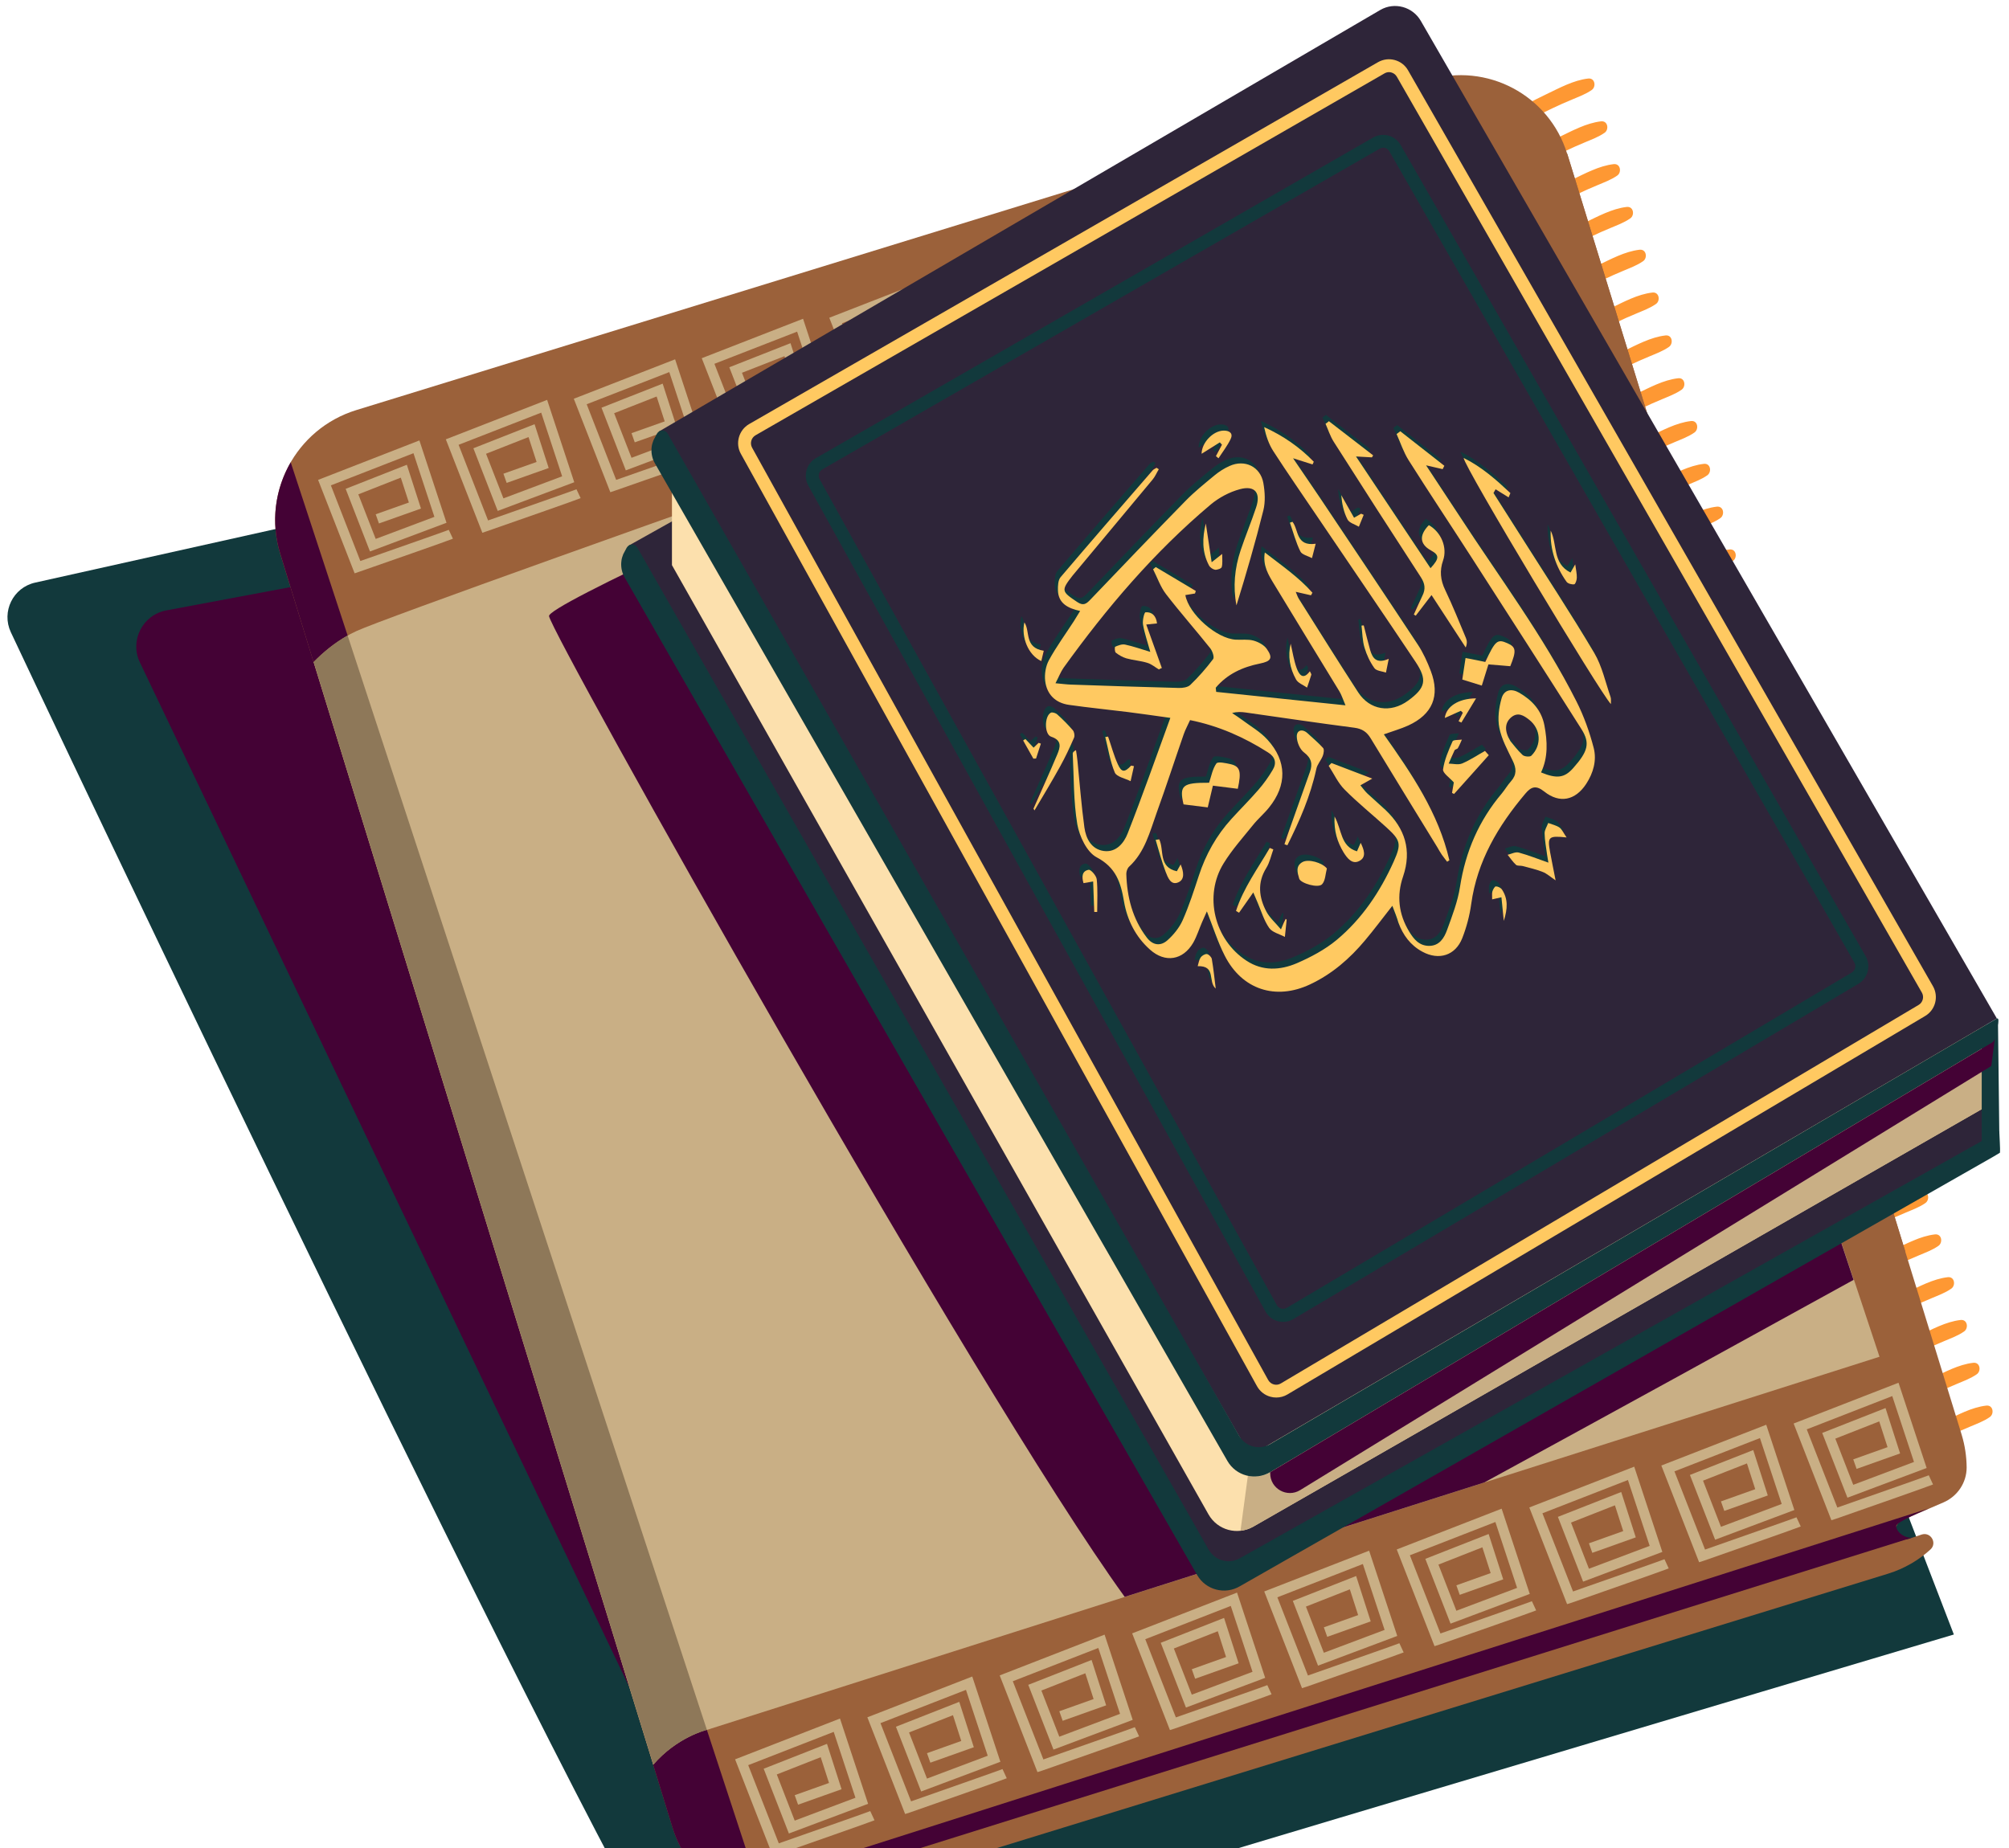 <svg width="125" height="115" viewBox="0 0 125 115" fill="none" xmlns="http://www.w3.org/2000/svg">
<path d="M34.147 29.13L2.185 36.256C0.811 36.563 0.079 38.062 0.672 39.338C7.484 53.813 41.838 125.846 43.651 125.121C45.645 124.326 121.569 101.714 121.569 101.714L87.194 12.396L34.147 29.13Z" fill="#12393C"/>
<path d="M20.09 36.158L10.349 37.985C8.871 38.264 8.055 39.86 8.704 41.22L45.742 118.782L55.677 115.505L20.09 36.158Z" fill="#440235"/>
<path d="M123.585 87.47C122.671 87.574 121.786 88.062 120.97 88.453C120.133 88.85 119.317 89.29 118.523 89.757C118 90.064 118.495 90.838 119.025 90.538C119.799 90.098 120.586 89.687 121.395 89.304C121.786 89.122 122.176 88.941 122.574 88.781C122.999 88.599 123.431 88.446 123.808 88.181C124.094 87.979 124.017 87.421 123.585 87.47Z" fill="#FE9833"/>
<path d="M122.774 84.806C121.86 84.911 120.975 85.399 120.159 85.789C119.322 86.187 118.507 86.626 117.712 87.093C117.189 87.4 117.684 88.174 118.214 87.874C118.988 87.435 119.776 87.023 120.584 86.64C120.975 86.459 121.365 86.277 121.763 86.117C122.188 85.936 122.62 85.782 122.997 85.517C123.283 85.315 123.206 84.757 122.774 84.806Z" fill="#FE9833"/>
<path d="M121.987 82.142C121.073 82.247 120.188 82.735 119.372 83.126C118.535 83.523 117.719 83.962 116.925 84.429C116.402 84.736 116.897 85.51 117.427 85.21C118.201 84.771 118.988 84.36 119.797 83.976C120.188 83.795 120.578 83.614 120.976 83.453C121.401 83.272 121.833 83.119 122.21 82.854C122.496 82.651 122.419 82.094 121.987 82.142Z" fill="#FE9833"/>
<path d="M121.188 79.479C120.274 79.584 119.389 80.072 118.573 80.462C117.736 80.86 116.921 81.299 116.126 81.766C115.603 82.073 116.098 82.847 116.628 82.547C117.402 82.108 118.19 81.696 118.998 81.313C119.389 81.132 119.779 80.95 120.177 80.79C120.602 80.609 121.034 80.455 121.411 80.19C121.697 79.988 121.62 79.43 121.188 79.479Z" fill="#FE9833"/>
<path d="M120.389 76.816C119.475 76.921 118.59 77.409 117.774 77.799C116.937 78.197 116.121 78.636 115.327 79.103C114.804 79.41 115.299 80.184 115.829 79.884C116.603 79.445 117.39 79.033 118.199 78.65C118.59 78.469 118.98 78.287 119.378 78.127C119.803 77.946 120.235 77.792 120.612 77.527C120.898 77.325 120.821 76.767 120.389 76.816Z" fill="#FE9833"/>
<path d="M119.578 74.152C118.664 74.256 117.779 74.745 116.963 75.135C116.126 75.532 115.31 75.972 114.516 76.439C113.993 76.746 114.488 77.519 115.018 77.22C115.792 76.78 116.579 76.369 117.388 75.986C117.779 75.804 118.169 75.623 118.567 75.463C118.992 75.281 119.424 75.128 119.801 74.863C120.087 74.661 120.01 74.096 119.578 74.152Z" fill="#FE9833"/>
<path d="M118.779 71.489C117.865 71.594 116.98 72.082 116.164 72.472C115.327 72.87 114.512 73.309 113.717 73.776C113.194 74.083 113.689 74.857 114.219 74.557C114.993 74.118 115.781 73.707 116.589 73.323C116.98 73.142 117.37 72.96 117.768 72.8C118.193 72.619 118.625 72.465 119.002 72.2C119.288 71.998 119.211 71.433 118.779 71.489Z" fill="#FE9833"/>
<path d="M117.992 68.826C117.078 68.93 116.193 69.418 115.377 69.809C114.54 70.206 113.724 70.645 112.93 71.113C112.407 71.419 112.902 72.193 113.432 71.894C114.206 71.454 114.993 71.043 115.802 70.659C116.193 70.478 116.583 70.297 116.981 70.136C117.406 69.955 117.838 69.802 118.215 69.537C118.501 69.335 118.424 68.77 117.992 68.826Z" fill="#FE9833"/>
<path d="M117.193 66.162C116.279 66.266 115.394 66.754 114.578 67.145C113.741 67.542 112.925 67.982 112.131 68.449C111.608 68.756 112.103 69.529 112.633 69.23C113.407 68.79 114.194 68.379 115.003 67.996C115.394 67.814 115.784 67.633 116.182 67.473C116.607 67.291 117.039 67.138 117.416 66.873C117.702 66.671 117.625 66.106 117.193 66.162Z" fill="#FE9833"/>
<path d="M116.382 63.491C115.468 63.596 114.583 64.084 113.767 64.474C112.93 64.872 112.114 65.311 111.32 65.778C110.797 66.085 111.292 66.859 111.822 66.559C112.596 66.12 113.383 65.709 114.192 65.325C114.583 65.144 114.973 64.963 115.371 64.802C115.796 64.621 116.228 64.467 116.605 64.203C116.891 64.007 116.814 63.443 116.382 63.491Z" fill="#FE9833"/>
<path d="M115.583 60.828C114.669 60.932 113.784 61.42 112.968 61.811C112.131 62.208 111.316 62.648 110.521 63.115C109.998 63.422 110.493 64.195 111.023 63.896C111.797 63.456 112.585 63.045 113.393 62.661C113.784 62.48 114.174 62.299 114.572 62.139C114.997 61.957 115.429 61.804 115.806 61.539C116.092 61.344 116.015 60.779 115.583 60.828Z" fill="#FE9833"/>
<path d="M114.796 58.164C113.882 58.269 112.997 58.757 112.181 59.147C111.344 59.545 110.529 59.984 109.734 60.451C109.211 60.758 109.706 61.532 110.236 61.232C111.01 60.793 111.798 60.381 112.606 59.998C112.997 59.817 113.387 59.635 113.785 59.475C114.21 59.294 114.642 59.14 115.019 58.875C115.305 58.68 115.228 58.115 114.796 58.164Z" fill="#FE9833"/>
<path d="M113.997 55.501C113.083 55.605 112.198 56.093 111.382 56.484C110.545 56.881 109.73 57.32 108.935 57.788C108.412 58.094 108.907 58.868 109.437 58.568C110.211 58.129 110.999 57.718 111.807 57.334C112.198 57.153 112.588 56.972 112.986 56.811C113.411 56.63 113.843 56.477 114.22 56.212C114.506 56.017 114.429 55.452 113.997 55.501Z" fill="#FE9833"/>
<path d="M113.186 52.837C112.272 52.941 111.387 53.429 110.571 53.82C109.734 54.217 108.918 54.657 108.124 55.124C107.601 55.431 108.096 56.204 108.626 55.905C109.4 55.465 110.187 55.054 110.996 54.67C111.387 54.489 111.777 54.308 112.175 54.148C112.6 53.966 113.032 53.813 113.409 53.548C113.695 53.353 113.618 52.788 113.186 52.837Z" fill="#FE9833"/>
<path d="M112.399 50.174C111.485 50.278 110.6 50.766 109.784 51.157C108.947 51.554 108.131 51.993 107.337 52.461C106.814 52.767 107.309 53.541 107.839 53.242C108.613 52.802 109.4 52.391 110.209 52.007C110.6 51.826 110.99 51.645 111.388 51.484C111.813 51.303 112.245 51.15 112.622 50.885C112.908 50.69 112.831 50.125 112.399 50.174Z" fill="#FE9833"/>
<path d="M111.6 47.511C110.686 47.615 109.801 48.103 108.985 48.494C108.148 48.891 107.332 49.331 106.538 49.798C106.015 50.105 106.51 50.879 107.04 50.579C107.813 50.139 108.601 49.728 109.41 49.345C109.801 49.163 110.191 48.982 110.589 48.822C111.014 48.64 111.446 48.487 111.823 48.222C112.109 48.02 112.032 47.462 111.6 47.511Z" fill="#FE9833"/>
<path d="M110.801 44.847C109.887 44.951 109.002 45.439 108.186 45.83C107.349 46.227 106.534 46.667 105.739 47.134C105.216 47.441 105.711 48.215 106.241 47.915C107.015 47.475 107.803 47.064 108.611 46.681C109.002 46.499 109.392 46.318 109.79 46.158C110.215 45.976 110.647 45.823 111.024 45.558C111.31 45.356 111.233 44.798 110.801 44.847Z" fill="#FE9833"/>
<path d="M109.99 42.183C109.076 42.288 108.191 42.776 107.375 43.166C106.538 43.563 105.722 44.003 104.928 44.47C104.405 44.777 104.9 45.551 105.43 45.251C106.204 44.812 106.991 44.4 107.8 44.017C108.191 43.835 108.581 43.654 108.979 43.494C109.404 43.312 109.836 43.159 110.213 42.894C110.499 42.692 110.422 42.134 109.99 42.183Z" fill="#FE9833"/>
<path d="M109.203 39.519C108.289 39.624 107.404 40.112 106.588 40.502C105.751 40.9 104.936 41.339 104.141 41.806C103.618 42.113 104.113 42.887 104.643 42.587C105.417 42.148 106.205 41.737 107.013 41.353C107.404 41.172 107.794 40.991 108.192 40.83C108.617 40.649 109.049 40.495 109.426 40.231C109.712 40.028 109.635 39.471 109.203 39.519Z" fill="#FE9833"/>
<path d="M108.404 36.856C107.49 36.961 106.605 37.449 105.789 37.84C104.952 38.237 104.137 38.676 103.342 39.144C102.819 39.45 103.314 40.224 103.844 39.924C104.618 39.485 105.406 39.074 106.215 38.69C106.605 38.509 106.995 38.328 107.393 38.167C107.818 37.986 108.25 37.833 108.627 37.568C108.913 37.365 108.836 36.808 108.404 36.856Z" fill="#FE9833"/>
<path d="M107.605 34.192C106.691 34.297 105.806 34.785 104.99 35.175C104.153 35.573 103.338 36.012 102.543 36.479C102.02 36.786 102.515 37.56 103.045 37.26C103.819 36.821 104.607 36.41 105.415 36.026C105.806 35.845 106.196 35.663 106.594 35.503C107.019 35.322 107.451 35.168 107.828 34.903C108.114 34.701 108.037 34.143 107.605 34.192Z" fill="#FE9833"/>
<path d="M106.818 31.529C105.904 31.634 105.019 32.122 104.203 32.513C103.366 32.91 102.551 33.349 101.756 33.816C101.233 34.123 101.728 34.897 102.258 34.597C103.032 34.158 103.82 33.747 104.628 33.363C105.019 33.182 105.409 33.001 105.807 32.84C106.232 32.659 106.664 32.505 107.041 32.241C107.327 32.038 107.25 31.481 106.818 31.529Z" fill="#FE9833"/>
<path d="M106.007 28.866C105.093 28.971 104.208 29.459 103.392 29.849C102.555 30.247 101.739 30.686 100.945 31.153C100.422 31.46 100.917 32.234 101.447 31.934C102.221 31.495 103.008 31.083 103.817 30.7C104.208 30.518 104.598 30.337 104.996 30.177C105.421 29.995 105.853 29.842 106.23 29.577C106.516 29.375 106.439 28.81 106.007 28.866Z" fill="#FE9833"/>
<path d="M105.208 26.202C104.294 26.307 103.409 26.795 102.593 27.186C101.756 27.583 100.941 28.022 100.146 28.489C99.623 28.796 100.118 29.57 100.648 29.27C101.422 28.831 102.21 28.42 103.018 28.036C103.409 27.855 103.799 27.674 104.197 27.513C104.622 27.332 105.054 27.178 105.431 26.913C105.717 26.711 105.64 26.147 105.208 26.202Z" fill="#FE9833"/>
<path d="M104.409 23.539C103.495 23.643 102.61 24.131 101.794 24.522C100.957 24.919 100.142 25.359 99.347 25.826C98.824 26.133 99.319 26.907 99.849 26.607C100.623 26.167 101.411 25.756 102.219 25.372C102.61 25.191 103 25.01 103.398 24.85C103.823 24.668 104.255 24.515 104.632 24.25C104.918 24.048 104.841 23.483 104.409 23.539Z" fill="#FE9833"/>
<path d="M103.622 20.875C102.708 20.98 101.823 21.468 101.007 21.858C100.17 22.256 99.355 22.695 98.56 23.162C98.037 23.469 98.532 24.243 99.062 23.943C99.836 23.504 100.623 23.093 101.432 22.709C101.823 22.528 102.213 22.346 102.611 22.186C103.036 22.005 103.468 21.851 103.845 21.586C104.131 21.384 104.054 20.819 103.622 20.875Z" fill="#FE9833"/>
<path d="M102.811 18.205C101.897 18.309 101.012 18.797 100.196 19.188C99.359 19.585 98.544 20.025 97.749 20.492C97.226 20.799 97.721 21.573 98.251 21.273C99.025 20.834 99.813 20.422 100.621 20.039C101.012 19.857 101.402 19.676 101.8 19.516C102.225 19.334 102.657 19.181 103.034 18.916C103.32 18.721 103.243 18.156 102.811 18.205Z" fill="#FE9833"/>
<path d="M102.012 15.541C101.098 15.646 100.213 16.134 99.397 16.524C98.56 16.922 97.745 17.361 96.95 17.828C96.427 18.135 96.922 18.909 97.452 18.609C98.226 18.17 99.014 17.758 99.822 17.375C100.213 17.194 100.603 17.012 101.001 16.852C101.426 16.671 101.858 16.517 102.235 16.252C102.521 16.057 102.444 15.492 102.012 15.541Z" fill="#FE9833"/>
<path d="M101.213 12.878C100.299 12.983 99.414 13.471 98.598 13.861C97.761 14.258 96.946 14.698 96.151 15.165C95.628 15.472 96.123 16.246 96.653 15.946C97.427 15.507 98.215 15.095 99.023 14.712C99.414 14.53 99.804 14.349 100.202 14.189C100.627 14.008 101.059 13.854 101.436 13.589C101.722 13.394 101.645 12.829 101.213 12.878Z" fill="#FE9833"/>
<path d="M100.402 10.214C99.488 10.319 98.603 10.807 97.787 11.197C96.95 11.595 96.135 12.034 95.34 12.501C94.817 12.808 95.312 13.582 95.842 13.282C96.616 12.843 97.403 12.431 98.212 12.048C98.603 11.866 98.993 11.685 99.391 11.525C99.816 11.344 100.248 11.19 100.625 10.925C100.911 10.73 100.834 10.165 100.402 10.214Z" fill="#FE9833"/>
<path d="M99.615 7.551C98.702 7.655 97.816 8.143 97 8.534C96.164 8.931 95.348 9.371 94.553 9.838C94.03 10.145 94.525 10.919 95.055 10.619C95.829 10.18 96.617 9.768 97.426 9.385C97.816 9.203 98.207 9.022 98.604 8.862C99.029 8.68 99.462 8.527 99.838 8.262C100.124 8.067 100.047 7.502 99.615 7.551Z" fill="#FE9833"/>
<path d="M98.816 4.887C97.903 4.992 97.017 5.48 96.201 5.87C95.365 6.268 94.549 6.707 93.754 7.174C93.231 7.481 93.726 8.255 94.256 7.955C95.03 7.516 95.818 7.105 96.627 6.721C97.017 6.54 97.408 6.358 97.805 6.198C98.23 6.017 98.663 5.863 99.039 5.598C99.325 5.403 99.248 4.838 98.816 4.887Z" fill="#FE9833"/>
<path d="M122.051 89.269L97.508 9.566C96.385 5.912 92.509 3.862 88.855 4.985L22.17 25.519C18.391 26.683 16.278 30.686 17.436 34.465L41.846 113.728C43.011 117.507 47.013 119.62 50.792 118.463L117.477 97.929C118.488 97.615 119.381 97.092 120.113 96.423C120.552 96.025 120.127 95.307 119.562 95.495L118.774 95.76C118.37 95.893 117.944 95.586 117.965 95.154C117.972 94.91 118.133 94.7 118.349 94.603L120.922 93.494C121.793 93.118 122.365 92.267 122.365 91.319C122.358 90.635 122.26 89.952 122.051 89.269Z" fill="#9B613A"/>
<path d="M43.948 107.662L116.943 84.43L93.55 13.882C93.55 13.882 25.491 37.742 22.166 39.276C21.127 39.757 20.241 40.461 19.516 41.2L40.65 109.824C42.121 108.109 43.948 107.662 43.948 107.662Z" fill="#C9AF85"/>
<path d="M97.504 99.825L95.154 93.808L101.681 91.27L103.431 96.576L98.501 98.424L96.932 94.394L100.872 92.846L101.778 95.67L99.073 96.632L98.864 96.039L100.997 95.279L100.481 93.675L97.748 94.749L98.864 97.622L102.643 96.2L101.29 92.1L95.97 94.171L97.874 99.037C100.161 98.236 103.382 97.106 103.563 97.029L103.828 97.601C103.647 97.685 99.163 99.254 97.79 99.735L97.504 99.825Z" fill="#C9AF85"/>
<path d="M48.088 115.499L45.738 109.482L52.264 106.944L54.014 112.25L49.085 114.097L47.516 110.067L51.455 108.519L52.362 111.343L49.657 112.305L49.447 111.713L51.581 110.953L51.065 109.349L48.332 110.423L49.447 113.296L53.226 111.873L51.874 107.773L46.554 109.844L48.457 114.711C50.744 113.909 53.965 112.78 54.147 112.703L54.412 113.275C54.23 113.358 49.747 114.927 48.373 115.408L48.088 115.499Z" fill="#C9AF85"/>
<path d="M56.317 112.885L53.967 106.867L60.494 104.329L62.244 109.635L57.314 111.483L55.745 107.453L59.685 105.905L60.591 108.729L57.886 109.691L57.677 109.099L59.81 108.339L59.294 106.735L56.561 107.809L57.677 110.681L61.456 109.259L60.103 105.159L54.783 107.23L56.687 112.097C58.974 111.295 62.195 110.165 62.376 110.089L62.641 110.66C62.46 110.744 57.977 112.313 56.603 112.794L56.317 112.885Z" fill="#C9AF85"/>
<path d="M64.551 110.277L62.201 104.26L68.727 101.722L70.477 107.028L65.548 108.876L63.979 104.846L67.918 103.298L68.825 106.122L66.12 107.084L65.91 106.491L68.044 105.731L67.528 104.127L64.795 105.201L65.91 108.074L69.689 106.652L68.337 102.552L63.017 104.622L64.92 109.489C67.207 108.687 70.428 107.558 70.61 107.481L70.875 108.053C70.694 108.137 66.21 109.705 64.837 110.187L64.551 110.277Z" fill="#C9AF85"/>
<path d="M72.793 107.661L70.443 101.644L76.969 99.106L78.72 104.412L73.79 106.26L72.221 102.23L76.161 100.682L77.067 103.506L74.362 104.468L74.153 103.875L76.286 103.115L75.77 101.511L73.037 102.585L74.153 105.458L77.932 104.036L76.579 99.936L71.259 102.007L73.162 106.873C75.45 106.072 78.671 104.942 78.852 104.865L79.117 105.437C78.936 105.521 74.452 107.089 73.079 107.571L72.793 107.661Z" fill="#C9AF85"/>
<path d="M81.011 105.053L78.661 99.036L85.187 96.498L86.937 101.804L82.008 103.652L80.439 99.622L84.379 98.074L85.285 100.898L82.58 101.86L82.37 101.267L84.504 100.507L83.988 98.904L81.255 99.977L82.37 102.85L86.15 101.428L84.797 97.328L79.477 99.399L81.38 104.265C83.667 103.464 86.889 102.334 87.07 102.257L87.335 102.829C87.153 102.913 82.67 104.482 81.297 104.963L81.011 105.053Z" fill="#C9AF85"/>
<path d="M89.256 102.439L86.906 96.422L93.432 93.884L95.182 99.19L90.253 101.038L88.684 97.007L92.623 95.46L93.53 98.283L90.824 99.246L90.615 98.653L92.749 97.893L92.233 96.289L89.5 97.363L90.615 100.236L94.394 98.813L93.042 94.713L87.722 96.784L89.625 101.651C91.912 100.849 95.133 99.72 95.315 99.643L95.58 100.215C95.398 100.299 90.915 101.867 89.541 102.348L89.256 102.439Z" fill="#C9AF85"/>
<path d="M105.718 97.217L103.368 91.199L109.895 88.661L111.645 93.968L106.715 95.815L105.146 91.785L109.086 90.237L109.992 93.061L107.287 94.023L107.078 93.431L109.211 92.671L108.695 91.067L105.962 92.141L107.078 95.013L110.857 93.591L109.504 89.491L104.184 91.562L106.088 96.429C108.375 95.627 111.596 94.497 111.777 94.421L112.042 94.992C111.861 95.076 107.378 96.645 106.004 97.126L105.718 97.217Z" fill="#C9AF85"/>
<path d="M113.949 94.602L111.6 88.585L118.126 86.047L119.876 91.353L114.947 93.201L113.378 89.171L117.317 87.623L118.224 90.447L115.518 91.409L115.309 90.816L117.443 90.056L116.927 88.453L114.194 89.526L115.309 92.399L119.088 90.977L117.736 86.877L112.416 88.948L114.319 93.814C116.606 93.013 119.827 91.883 120.009 91.806L120.274 92.378C120.092 92.462 115.609 94.031 114.235 94.512L113.949 94.602Z" fill="#C9AF85"/>
<path d="M69.788 20.54L67.514 14.725L73.818 12.271L75.505 17.395L70.743 19.18L69.23 15.283L73.037 13.784L73.915 16.51L71.301 17.437L71.098 16.865L73.162 16.133L72.66 14.585L70.018 15.624L71.098 18.399L74.752 17.026L73.448 13.065L68.309 15.066L70.143 19.773C72.353 18.999 75.463 17.911 75.644 17.835L75.903 18.385C75.728 18.469 71.398 19.982 70.073 20.442L69.788 20.54Z" fill="#C9AF85"/>
<path d="M22.065 35.678L19.792 29.863L26.095 27.408L27.782 32.533L23.02 34.318L21.507 30.421L25.314 28.922L26.193 31.648L23.578 32.575L23.376 32.003L25.44 31.271L24.938 29.723L22.295 30.762L23.376 33.537L27.029 32.164L25.726 28.203L20.587 30.204L22.421 34.911C24.631 34.137 27.741 33.049 27.922 32.972L28.18 33.523C28.006 33.607 23.676 35.12 22.351 35.58L22.065 35.678Z" fill="#C9AF85"/>
<path d="M30.012 33.154L27.739 27.339L34.042 24.884L35.73 30.009L30.968 31.794L29.454 27.896L33.261 26.397L34.14 29.124L31.525 30.051L31.323 29.479L33.387 28.747L32.885 27.199L30.242 28.238L31.323 31.013L34.977 29.64L33.673 25.679L28.534 27.68L30.368 32.387C32.578 31.613 35.688 30.525 35.869 30.448L36.127 30.999C35.953 31.083 31.623 32.596 30.298 33.056L30.012 33.154Z" fill="#C9AF85"/>
<path d="M37.975 30.63L35.702 24.814L42.005 22.36L43.693 27.485L38.938 29.27L37.425 25.372L41.231 23.873L42.11 26.599L39.495 27.527L39.293 26.955L41.357 26.223L40.855 24.675L38.212 25.714L39.293 28.489L42.947 27.115L41.643 23.155L36.504 25.156L38.338 29.863C40.548 29.089 43.658 28.001 43.839 27.924L44.097 28.475C43.923 28.559 39.593 30.072 38.268 30.532L37.975 30.63Z" fill="#C9AF85"/>
<path d="M45.936 28.106L43.663 22.291L49.966 19.836L51.654 24.961L46.891 26.753L45.378 22.855L49.185 21.356L50.064 24.082L47.449 25.017L47.247 24.445L49.311 23.713L48.809 22.165L46.166 23.197L47.247 25.972L50.901 24.598L49.597 20.638L44.451 22.639L46.285 27.346C48.495 26.572 51.605 25.484 51.786 25.407L52.044 25.958C51.87 26.042 47.54 27.555 46.215 28.015L45.936 28.106Z" fill="#C9AF85"/>
<path d="M53.872 25.588L51.599 19.773L57.902 17.319L59.59 22.443L54.828 24.228L53.315 20.331L57.121 18.832L58 21.558L55.385 22.492L55.183 21.921L57.247 21.188L56.745 19.64L54.102 20.679L55.183 23.454L58.837 22.081L57.533 18.12L52.387 20.115L54.221 24.821C56.431 24.047 59.541 22.959 59.722 22.883L59.98 23.433C59.806 23.517 55.476 25.03 54.151 25.49L53.872 25.588Z" fill="#C9AF85"/>
<path d="M61.822 23.064L59.549 17.249L65.852 14.794L67.54 19.919L62.777 21.704L61.264 17.807L65.071 16.308L65.95 19.034L63.335 19.961L63.133 19.389L65.197 18.657L64.695 17.109L62.052 18.148L63.133 20.923L66.786 19.55L65.483 15.589L60.344 17.59L62.178 22.297C64.388 21.523 67.498 20.435 67.679 20.358L67.937 20.909C67.763 20.993 63.433 22.506 62.108 22.966L61.822 23.064Z" fill="#C9AF85"/>
<path d="M77.745 18.017L75.472 12.201L81.775 9.747L83.463 14.872L78.7 16.657L77.187 12.759L80.994 11.26L81.873 13.986L79.258 14.914L79.056 14.342L81.12 13.61L80.618 12.062L77.975 13.101L79.056 15.876L82.71 14.502L81.406 10.542L76.267 12.543L78.101 17.25C80.311 16.476 83.421 15.388 83.602 15.311L83.86 15.862C83.686 15.946 79.356 17.459 78.031 17.919L77.745 18.017Z" fill="#C9AF85"/>
<path d="M85.682 15.492L83.409 9.677L89.712 7.222L91.399 12.347L86.637 14.132L85.124 10.235L88.931 8.735L89.81 11.462L87.195 12.389L86.993 11.817L89.057 11.085L88.555 9.537L85.912 10.576L86.986 13.351L90.639 11.978L89.335 8.017L84.197 10.018L86.031 14.725C88.241 13.951 91.35 12.863 91.532 12.787L91.79 13.337C91.615 13.421 87.285 14.934 85.961 15.394L85.682 15.492Z" fill="#C9AF85"/>
<path d="M117.987 94.951C117.994 94.707 119.786 93.968 120.002 93.871L48.868 116.552C48.54 116.657 48.408 117.047 48.596 117.333C48.722 117.521 48.959 117.605 49.182 117.535L119.04 95.662C118.635 95.795 117.973 95.384 117.987 94.951Z" fill="#440235"/>
<path d="M93.548 13.882L115.351 79.647C116.502 79.012 117.575 78.419 118.551 77.882L97.515 9.566C97.515 9.566 80.056 17.103 63.468 24.466C79.261 18.888 93.548 13.882 93.548 13.882Z" fill="#9B613A"/>
<path d="M63.445 24.466C48.392 31.152 34.063 37.693 34.161 38.341C34.335 39.506 60.67 86.507 69.979 99.372L92.353 92.253C100.239 87.951 108.969 83.154 115.328 79.646L93.532 13.882C93.532 13.882 79.245 18.888 63.445 24.466Z" fill="#440235"/>
<path d="M21.629 39.547L18.087 28.767C17.125 30.434 16.825 32.477 17.438 34.464L19.509 41.199C20.109 40.593 20.813 40.007 21.629 39.547Z" fill="#440235"/>
<path d="M46.756 116.099L43.981 107.648L43.939 107.662C43.939 107.662 42.113 108.108 40.641 109.823L41.841 113.728C42.852 117.012 46.01 119.041 49.294 118.748C47.502 118.393 46.756 116.099 46.756 116.099Z" fill="#440235"/>
<path d="M43.941 107.662L43.983 107.648L21.629 39.548C20.813 40.001 20.109 40.587 19.516 41.193L40.65 109.817C42.114 108.108 43.941 107.662 43.941 107.662Z" fill="#8E7859"/>
<path d="M124.265 71.14L124.342 70.485L124.265 71.14Z" fill="#2E2539"/>
<path d="M88.501 8.395C87.992 7.516 86.862 7.209 85.984 7.718L39.136 33.942L75.916 97.678L124.34 70.478L88.501 8.395Z" fill="#2E2539"/>
<path d="M38.662 35.008C38.669 34.938 38.676 34.869 38.69 34.792C38.676 34.862 38.662 34.938 38.662 35.008Z" fill="#2E2539"/>
<path d="M38.877 34.29C38.865 34.312 38.865 34.312 38.877 34.29V34.29Z" fill="#2E2539"/>
<path d="M77.142 96.966C76.473 97.356 75.608 97.126 75.218 96.45L39.658 34.081C39.511 33.823 39.142 33.823 38.995 34.081C38.995 34.081 38.793 34.45 38.779 34.485C38.751 34.555 38.73 34.618 38.709 34.687C38.702 34.722 38.688 34.757 38.681 34.792C38.668 34.862 38.661 34.931 38.654 35.008C38.633 35.329 38.702 35.657 38.87 35.942L74.485 98.012C75.022 98.946 76.222 99.26 77.149 98.709L124.018 71.983C124.123 71.921 124.437 71.732 124.437 71.732C124.464 71.467 124.402 70.721 124.395 70.394L77.142 96.966Z" fill="#12393C"/>
<path d="M86.551 5.41L45.992 27.213L41.809 29.026V35.168L75.193 94.24C75.751 95.223 76.992 95.564 77.975 95L123.568 68.867L124.112 64.599L86.551 5.41Z" fill="#FCE0AD"/>
<path d="M123.94 64.885L79.044 91.611C78.605 91.876 78.103 91.939 77.643 91.834L77.183 95.258C77.461 95.23 77.733 95.146 77.991 95L123.585 68.867L124.128 64.6C124.108 64.718 124.045 64.823 123.94 64.885Z" fill="#C9AF85"/>
<path d="M124.17 64.042L124.247 63.386L124.17 64.042Z" fill="#2E2539"/>
<path d="M88.4 1.296C87.891 0.417 86.761 0.11 85.883 0.619L41.014 26.843L77.794 90.579L124.245 63.379L88.4 1.296Z" fill="#2E2539"/>
<path d="M40.546 27.909C40.553 27.839 40.56 27.77 40.574 27.693C40.56 27.763 40.546 27.839 40.546 27.909Z" fill="#2E2539"/>
<path d="M40.763 27.185C40.748 27.221 40.748 27.221 40.763 27.185V27.185Z" fill="#2E2539"/>
<path d="M123.303 64.042V71.14L124.397 70.519L124.314 63.533C124.314 63.484 124.258 63.456 124.216 63.484L123.303 64.042Z" fill="#12393C"/>
<path d="M79.026 89.868C78.356 90.258 77.492 90.028 77.101 89.352L41.541 26.982C41.395 26.724 41.026 26.724 40.879 26.982C40.879 26.982 40.677 27.352 40.663 27.387C40.635 27.456 40.614 27.519 40.593 27.589C40.586 27.624 40.572 27.659 40.565 27.694C40.551 27.763 40.544 27.833 40.537 27.91C40.517 28.23 40.586 28.558 40.754 28.844L76.369 90.913C76.906 91.848 78.105 92.161 79.033 91.611L123.929 64.885C124.033 64.822 124.096 64.718 124.11 64.599C124.138 64.334 124.508 63.309 124.25 63.379L79.026 89.868Z" fill="#12393C"/>
<path d="M123.934 64.885L79.038 91.611C79.038 91.611 79.031 91.611 79.031 91.618V91.681C79.031 92.643 80.084 93.229 80.899 92.727L123.899 66.336L124.122 64.6C124.101 64.718 124.038 64.823 123.934 64.885Z" fill="#440235"/>
<path d="M79.41 86.967C79.291 86.967 79.166 86.953 79.047 86.918C78.685 86.821 78.392 86.584 78.211 86.263L46.095 28.238C45.733 27.589 45.97 26.76 46.611 26.39L85.741 3.869C86.062 3.688 86.431 3.639 86.78 3.736C87.136 3.834 87.428 4.057 87.61 4.378L120.269 61.371C120.639 62.02 120.422 62.849 119.781 63.226L80.1 86.779C79.891 86.905 79.647 86.967 79.41 86.967ZM86.424 4.489C86.327 4.489 86.229 4.517 86.145 4.566L47.009 27.087C46.744 27.241 46.646 27.582 46.793 27.854L78.908 85.88C78.985 86.012 79.103 86.11 79.257 86.152C79.403 86.193 79.563 86.172 79.696 86.089L119.377 62.536C119.641 62.382 119.732 62.034 119.579 61.769L86.912 4.775C86.836 4.643 86.717 4.552 86.571 4.51C86.522 4.496 86.473 4.489 86.424 4.489Z" fill="#FFC961"/>
<path d="M79.847 82.261C79.735 82.261 79.624 82.247 79.512 82.219C79.178 82.128 78.906 81.912 78.738 81.612L50.29 30.211C49.963 29.611 50.172 28.851 50.765 28.509L85.432 8.561C85.725 8.394 86.066 8.352 86.387 8.436C86.715 8.526 86.98 8.735 87.147 9.021L116.083 59.509C116.425 60.102 116.223 60.869 115.637 61.218L80.481 82.079C80.286 82.198 80.07 82.261 79.847 82.261ZM86.059 9.196C85.983 9.196 85.906 9.217 85.836 9.258L51.169 29.207C50.953 29.332 50.876 29.604 50.995 29.82L79.443 81.215C79.505 81.326 79.603 81.403 79.722 81.431C79.84 81.466 79.966 81.445 80.07 81.382L115.219 60.52C115.428 60.395 115.504 60.116 115.379 59.9L86.443 9.412C86.38 9.307 86.283 9.23 86.164 9.196C86.136 9.203 86.094 9.196 86.059 9.196Z" fill="#12393C"/>
<path d="M64.104 49.929C64.599 48.807 65.108 47.691 65.582 46.562C65.77 46.115 65.896 45.683 65.205 45.453C64.773 45.313 64.78 44.17 65.184 43.961C65.275 43.912 65.491 43.982 65.582 44.065C65.924 44.372 66.251 44.7 66.551 45.048C66.642 45.153 66.684 45.39 66.628 45.516C66.363 46.129 66.077 46.736 65.756 47.315C65.247 48.235 64.703 49.134 64.166 50.041C64.146 49.999 64.125 49.964 64.104 49.929Z" fill="#12393C"/>
<path d="M86.433 55.981C85.798 56.79 85.289 57.473 84.738 58.129C83.783 59.272 82.674 60.234 81.308 60.876C79.167 61.88 77.076 61.197 76.002 59.084C75.569 58.233 75.284 57.313 74.893 56.33C74.775 56.595 74.691 56.79 74.6 56.985C74.412 57.417 74.272 57.878 74.042 58.282C73.401 59.377 72.292 59.551 71.351 58.707C70.459 57.913 69.936 56.867 69.74 55.73C69.538 54.538 69.245 53.604 68.032 52.962C67.425 52.641 66.965 51.665 66.833 50.919C66.589 49.476 66.624 47.991 66.547 46.52C66.54 46.45 66.596 46.373 66.749 46.296C66.784 46.52 66.819 46.736 66.84 46.959C66.979 48.339 67.084 49.734 67.272 51.107C67.37 51.798 67.697 52.46 68.478 52.572C69.252 52.676 69.733 52.077 69.963 51.484C70.884 49.141 71.714 46.77 72.62 44.288C71.623 44.149 70.8 44.03 69.978 43.926C68.757 43.772 67.53 43.654 66.317 43.48C65.466 43.361 64.929 42.824 64.832 41.98C64.783 41.569 64.867 41.067 65.062 40.704C65.522 39.861 66.094 39.08 66.617 38.271C66.735 38.083 66.847 37.895 67.007 37.636C66.254 37.469 65.647 37.169 65.627 36.347C65.62 36.075 65.634 35.726 65.787 35.538C67.683 33.307 69.601 31.096 71.518 28.886C71.581 28.816 71.679 28.781 71.762 28.726C71.811 28.753 71.853 28.788 71.902 28.816C71.769 29.032 71.672 29.276 71.511 29.465C69.901 31.403 68.283 33.341 66.672 35.273C66.631 35.322 66.596 35.37 66.554 35.412C65.808 36.367 65.836 36.416 66.826 37.079C67.202 37.33 67.384 37.204 67.642 36.932C69.608 34.875 71.581 32.812 73.568 30.782C74.126 30.211 74.754 29.709 75.367 29.2C75.646 28.97 75.967 28.761 76.302 28.614C77.25 28.182 78.226 28.656 78.407 29.674C78.505 30.225 78.54 30.838 78.407 31.375C77.912 33.362 77.34 35.329 76.734 37.288C76.511 36.117 76.622 34.973 76.992 33.864C77.292 32.972 77.654 32.1 77.954 31.201C78.261 30.287 77.884 29.806 76.95 30.057C76.302 30.232 75.646 30.58 75.13 31.013C71.609 33.976 68.653 37.448 65.975 41.172C65.794 41.429 65.682 41.736 65.473 42.134C65.885 42.169 66.156 42.211 66.435 42.217C68.667 42.294 70.898 42.371 73.136 42.427C73.38 42.434 73.701 42.392 73.861 42.238C74.377 41.743 74.851 41.199 75.284 40.628C75.367 40.509 75.242 40.14 75.109 39.965C74.203 38.829 73.234 37.734 72.348 36.584C71.999 36.13 71.811 35.559 71.546 35.043C71.602 34.994 71.658 34.952 71.714 34.903C72.543 35.398 73.373 35.893 74.203 36.388C74.189 36.444 74.168 36.493 74.154 36.549C73.959 36.584 73.757 36.611 73.554 36.646C73.763 37.832 75.507 39.359 76.685 39.422C77.055 39.442 77.438 39.387 77.787 39.477C78.094 39.561 78.449 39.749 78.623 40C79.021 40.572 78.881 40.767 78.198 40.907C77.117 41.123 76.155 41.562 75.444 42.413C75.451 42.496 75.465 42.58 75.472 42.671C78.094 42.943 80.715 43.215 83.518 43.507C83.344 43.096 83.267 42.852 83.142 42.643C81.789 40.419 80.422 38.201 79.077 35.97C78.728 35.398 78.358 34.813 78.498 33.997C79.551 34.813 80.611 35.538 81.461 36.5C81.433 36.556 81.398 36.605 81.371 36.66C81.085 36.598 80.799 36.528 80.422 36.444C80.499 36.626 80.541 36.765 80.618 36.883C81.845 38.829 83.058 40.774 84.306 42.699C85.031 43.814 86.328 44.009 87.416 43.215C88.504 42.42 88.622 41.925 87.876 40.802C85.826 37.734 83.741 34.687 81.67 31.626C80.785 30.315 79.885 29.018 79.028 27.694C78.749 27.261 78.575 26.752 78.456 26.195C79.641 26.732 80.666 27.443 81.545 28.349C81.517 28.405 81.496 28.461 81.468 28.516C81.12 28.405 80.771 28.293 80.255 28.133C80.882 29.053 81.419 29.834 81.949 30.622C83.978 33.655 86.014 36.688 88.022 39.735C88.357 40.244 88.615 40.816 88.831 41.388C89.41 42.922 88.929 44.072 87.423 44.762C86.963 44.972 86.468 45.111 85.903 45.313C87.632 47.761 89.305 50.208 89.982 53.15C89.933 53.178 89.891 53.213 89.842 53.241C89.731 53.095 89.619 52.955 89.514 52.809C89.41 52.655 89.319 52.495 89.229 52.335C87.848 50.082 86.46 47.83 85.087 45.564C84.843 45.16 84.55 44.965 84.069 44.902C81.81 44.609 79.558 44.274 77.306 43.954C77.048 43.919 76.783 43.898 76.462 43.989C76.671 44.128 76.88 44.26 77.076 44.407C77.612 44.811 78.219 45.153 78.665 45.648C79.878 46.98 79.885 48.479 78.756 49.873C78.449 50.257 78.066 50.578 77.759 50.961C77.131 51.742 76.455 52.495 75.932 53.346C74.691 55.354 75.353 58.087 77.354 59.398C78.358 60.06 79.453 59.997 80.485 59.558C81.357 59.182 82.235 58.714 82.96 58.115C84.543 56.797 85.673 55.11 86.516 53.234C87.011 52.125 86.949 51.909 86.063 51.1C85.198 50.312 84.285 49.58 83.462 48.751C83.051 48.339 82.8 47.775 82.472 47.273C82.528 47.217 82.591 47.154 82.647 47.098C83.448 47.405 84.25 47.712 85.184 48.067C84.857 48.256 84.689 48.346 84.445 48.486C84.599 48.667 84.717 48.841 84.871 48.988C85.24 49.336 85.638 49.671 86.007 50.02C87.221 51.17 87.653 52.53 87.102 54.154C86.691 55.354 86.823 56.497 87.478 57.585C87.764 58.059 88.099 58.47 88.713 58.477C89.361 58.477 89.654 57.989 89.835 57.494C90.156 56.609 90.505 55.716 90.644 54.796C90.986 52.606 91.822 50.668 93.252 48.981C93.447 48.744 93.6 48.472 93.81 48.242C94.179 47.83 94.158 47.433 93.921 46.952C93.6 46.289 93.231 45.62 93.091 44.909C92.973 44.323 93.064 43.654 93.231 43.068C93.384 42.538 93.837 42.441 94.332 42.726C95.12 43.187 95.713 43.807 95.894 44.755C96.083 45.752 96.131 46.743 95.685 47.684C96.682 48.095 97.149 48.019 97.686 47.412C98.614 46.366 98.753 45.857 98.188 44.972C95.929 41.402 93.642 37.853 91.355 34.297C90.058 32.282 88.727 30.28 87.444 28.252C87.13 27.756 86.942 27.171 86.698 26.627C86.774 26.571 86.851 26.515 86.928 26.453C87.841 27.171 88.754 27.889 89.668 28.6C89.633 28.67 89.598 28.739 89.563 28.809C89.27 28.739 88.971 28.67 88.531 28.572C89.27 29.702 89.954 30.727 90.63 31.759C93.098 35.552 95.832 39.191 97.882 43.249C98.349 44.17 98.704 45.167 98.962 46.164C99.157 46.931 98.941 47.712 98.495 48.395C97.819 49.427 96.843 49.636 95.88 48.869C95.371 48.465 95.072 48.569 94.709 49.002C93.015 51.01 91.711 53.199 91.341 55.863C91.244 56.588 91.048 57.32 90.784 57.996C90.358 59.077 89.326 59.398 88.301 58.84C87.562 58.443 87.095 57.808 86.809 57.027C86.719 56.727 86.593 56.413 86.433 55.981ZM73.847 44.428C73.701 44.755 73.547 45.027 73.45 45.313C72.885 46.938 72.355 48.576 71.769 50.194C71.344 51.379 71.037 52.641 70.054 53.548C69.95 53.645 69.88 53.841 69.88 53.994C69.922 55.437 70.263 56.79 71.156 57.961C71.518 58.435 71.999 58.519 72.439 58.129C72.822 57.787 73.178 57.348 73.387 56.881C73.784 55.981 74.084 55.047 74.391 54.113C74.823 52.788 75.486 51.602 76.427 50.571C76.978 49.964 77.564 49.385 78.094 48.772C78.428 48.388 78.728 47.97 78.986 47.531C79.251 47.098 79.146 46.715 78.693 46.436C77.215 45.487 75.639 44.783 73.847 44.428ZM93.782 45.732C93.942 45.92 94.214 46.289 94.535 46.589C94.646 46.694 94.988 46.722 95.079 46.638C95.748 45.976 95.671 44.965 94.939 44.393C94.611 44.135 94.249 43.905 93.837 44.239C93.433 44.574 93.384 45.083 93.782 45.732Z" fill="#12393C"/>
<path d="M82.496 25.818C83.416 26.53 84.337 27.234 85.25 27.945C85.222 27.987 85.201 28.029 85.174 28.07C84.902 28.056 84.637 28.043 84.183 28.015C85.78 30.406 87.293 32.672 88.82 34.966C89.385 34.353 89.371 34.151 88.841 33.858C88.144 33.474 88.102 32.916 88.716 32.289C89.49 32.728 89.88 33.683 89.601 34.485C89.378 35.12 89.434 35.705 89.734 36.326C90.201 37.302 90.605 38.313 91.024 39.31C91.093 39.471 91.107 39.659 91.01 39.903C90.319 38.843 89.629 37.79 88.883 36.64C88.499 37.135 88.2 37.532 87.9 37.923C87.858 37.902 87.823 37.881 87.781 37.853C87.963 37.462 88.13 37.065 88.318 36.675C88.52 36.27 88.479 35.928 88.221 35.531C86.401 32.735 84.595 29.925 82.803 27.108C82.58 26.76 82.454 26.355 82.287 25.979C82.364 25.93 82.433 25.874 82.496 25.818Z" fill="#12393C"/>
<path d="M90.882 28.112C92.026 28.684 92.918 29.485 93.79 30.301C93.755 30.392 93.713 30.483 93.678 30.566C93.406 30.399 93.141 30.232 92.869 30.064C92.828 30.141 92.779 30.218 92.737 30.294C93.316 31.201 93.894 32.107 94.466 33.014C95.986 35.419 97.555 37.797 99.005 40.244C99.493 41.067 99.703 42.064 100.023 42.991C100.065 43.11 100.037 43.256 100.044 43.43C99.445 42.845 90.889 28.621 90.882 28.112Z" fill="#12393C"/>
<path d="M92.227 40.802C92.855 39.463 92.98 39.359 93.608 39.638C94.144 39.875 94.172 40.105 93.782 41.067C93.35 41.032 92.91 40.99 92.422 40.955C92.29 41.381 92.157 41.806 92.011 42.273C91.6 42.141 91.216 42.022 90.798 41.897C90.868 41.444 90.93 41.025 91 40.558C91.453 40.642 91.844 40.725 92.227 40.802Z" fill="#12393C"/>
<path d="M79.721 52.147C79.825 51.84 79.916 51.541 80.028 51.241C80.453 50.041 80.878 48.849 81.304 47.65C81.478 47.162 81.408 46.785 80.934 46.43C80.676 46.234 80.495 45.795 80.488 45.453C80.474 45.028 80.85 44.944 81.171 45.251C81.492 45.551 81.834 45.83 82.126 46.158C82.203 46.248 82.161 46.499 82.105 46.646C81.994 46.932 81.757 47.176 81.701 47.468C81.338 49.149 80.662 50.69 79.902 52.21C79.832 52.189 79.777 52.168 79.721 52.147Z" fill="#12393C"/>
<path d="M79.795 56.797C79.823 56.825 79.858 56.839 79.858 56.846C79.823 57.202 79.781 57.557 79.746 57.92C79.412 57.738 78.966 57.641 78.77 57.362C78.45 56.902 78.282 56.33 78.059 55.807C77.982 55.626 77.906 55.444 77.78 55.152C77.439 55.64 77.167 56.023 76.895 56.414C76.832 56.379 76.769 56.337 76.706 56.302C77.167 54.873 78.059 53.666 78.805 52.383C78.882 52.411 78.952 52.439 79.028 52.474C78.889 52.858 78.805 53.276 78.596 53.618C78.017 54.545 78.129 55.465 78.603 56.358C78.805 56.734 79.154 57.034 79.502 57.453C79.635 57.132 79.712 56.965 79.795 56.797Z" fill="#12393C"/>
<path d="M92.445 46.604C91.727 47.406 91.009 48.214 90.284 49.016C90.242 48.995 90.2 48.974 90.158 48.953C90.2 48.702 90.242 48.451 90.27 48.298C90.005 47.998 89.573 47.712 89.6 47.489C89.684 46.89 89.942 46.304 90.193 45.739C90.235 45.642 90.57 45.662 90.772 45.635C90.688 45.816 90.618 45.997 90.521 46.164C90.486 46.227 90.353 46.234 90.319 46.297C90.186 46.569 90.075 46.848 89.949 47.127C90.228 47.134 90.549 47.217 90.786 47.12C91.281 46.91 91.734 46.604 92.208 46.339C92.285 46.436 92.362 46.52 92.445 46.604Z" fill="#12393C"/>
<path d="M97.298 51.721C96.168 51.603 96.099 51.68 96.273 52.642C96.371 53.179 96.482 53.709 96.615 54.392C96.273 54.162 96.064 53.967 95.813 53.869C95.408 53.709 94.976 53.611 94.558 53.499C94.425 53.465 94.237 53.506 94.146 53.423C93.951 53.242 93.798 53.011 93.63 52.802C93.861 52.746 94.118 52.607 94.321 52.663C94.92 52.823 95.506 53.06 96.168 53.29C96.141 53.123 96.106 52.963 96.085 52.795C96.029 52.356 95.938 51.91 95.931 51.471C95.924 51.254 96.078 51.038 96.154 50.822C96.391 50.913 96.656 50.968 96.859 51.108C97.012 51.219 97.103 51.443 97.298 51.721Z" fill="#12393C"/>
<path d="M71.909 41.269C71.672 41.13 71.449 40.934 71.191 40.858C70.766 40.725 70.313 40.697 69.887 40.579C69.65 40.509 69.42 40.377 69.225 40.223C69.155 40.167 69.148 39.868 69.19 39.854C69.385 39.77 69.615 39.679 69.804 39.721C70.299 39.826 70.773 39.993 71.373 40.175C71.191 39.519 71.01 39.003 70.919 38.473C70.877 38.222 70.996 37.72 71.073 37.713C71.477 37.678 71.735 37.929 71.791 38.403C71.589 38.424 71.414 38.438 71.122 38.473C71.449 39.394 71.77 40.286 72.091 41.178C72.028 41.199 71.972 41.234 71.909 41.269Z" fill="#12393C"/>
<path d="M82.372 53.653C82.281 53.987 82.281 54.413 82.072 54.636C81.835 54.894 80.741 54.58 80.65 54.287C80.545 53.925 80.406 53.506 80.852 53.255C81.229 53.053 82.065 53.29 82.372 53.653Z" fill="#12393C"/>
<path d="M75.468 28.001C75.594 27.764 75.719 27.526 75.845 27.289C75.803 27.241 75.754 27.192 75.712 27.143C75.336 27.38 74.952 27.617 74.576 27.854C74.582 27.157 75.294 26.411 75.963 26.411C76.319 26.411 76.556 26.585 76.381 26.941C76.179 27.359 75.886 27.736 75.628 28.133C75.58 28.084 75.524 28.043 75.468 28.001Z" fill="#12393C"/>
<path d="M82.851 50.417C83.318 51.261 83.206 52.272 84.245 52.586C84.329 52.384 84.398 52.23 84.475 52.056C84.677 52.474 84.859 52.956 84.378 53.193C83.938 53.416 83.632 53.004 83.408 52.649C83.018 52.007 82.802 51.324 82.851 50.417Z" fill="#12393C"/>
<path d="M84.654 38.529C84.787 39.038 84.905 39.547 85.052 40.056C85.198 40.558 85.435 40.942 86.209 40.607C86.153 40.893 86.09 41.179 86.035 41.465C85.791 41.381 85.442 41.36 85.317 41.186C85.045 40.809 84.835 40.363 84.703 39.917C84.57 39.478 84.57 39.003 84.515 38.543C84.556 38.536 84.605 38.536 84.654 38.529Z" fill="#12393C"/>
<path d="M68.757 45.452C68.959 46.031 69.113 46.624 69.364 47.175C69.601 47.697 69.789 47.691 70.194 47.258C70.249 47.272 70.312 47.279 70.368 47.293C70.298 47.607 70.228 47.914 70.159 48.227C69.817 48.053 69.287 47.956 69.176 47.691C68.883 46.993 68.771 46.219 68.583 45.48C68.639 45.459 68.701 45.459 68.757 45.452Z" fill="#12393C"/>
<path d="M96.297 32.63C96.722 33.48 96.395 34.666 97.531 35.238C97.622 35.077 97.698 34.952 97.824 34.729C97.873 35.077 97.928 35.321 97.921 35.558C97.921 35.705 97.838 35.956 97.761 35.97C97.608 35.991 97.371 35.928 97.287 35.816C96.604 34.875 96.255 33.815 96.297 32.63Z" fill="#12393C"/>
<path d="M91.641 43.068C91.286 43.654 91.007 44.114 90.728 44.574C90.672 44.547 90.61 44.519 90.554 44.491C90.644 44.316 90.728 44.142 90.819 43.961C90.777 43.919 90.735 43.884 90.693 43.842C90.373 43.989 90.045 44.128 89.696 44.289C89.78 43.584 90.533 43.075 91.641 43.068Z" fill="#12393C"/>
<path d="M80.107 39.666C80.225 40.175 80.302 40.704 80.483 41.2C80.616 41.555 80.867 41.973 81.299 41.381C81.348 41.492 81.403 41.555 81.389 41.597C81.306 41.869 81.215 42.134 81.125 42.399C80.888 42.231 80.553 42.113 80.434 41.883C80.058 41.193 79.918 40.44 80.107 39.666Z" fill="#12393C"/>
<path d="M74.827 32.184C74.939 32.937 75.058 33.697 75.19 34.597C75.504 34.353 75.629 34.248 75.845 34.081C75.845 34.409 75.88 34.666 75.817 34.897C75.797 34.987 75.539 35.078 75.406 35.064C75.267 35.043 75.092 34.925 75.023 34.792C74.583 33.962 74.604 33.084 74.827 32.184Z" fill="#12393C"/>
<path d="M80.244 32.079C80.641 32.581 80.439 33.62 81.687 33.446C81.597 33.808 81.527 34.073 81.457 34.338C81.206 34.206 80.83 34.129 80.732 33.92C80.453 33.355 80.293 32.734 80.084 32.135C80.132 32.114 80.188 32.1 80.244 32.079Z" fill="#12393C"/>
<path d="M67.817 54.462C67.559 54.504 67.405 54.532 67.217 54.567C67.099 54.169 67.12 53.807 67.538 53.737C67.677 53.716 68.019 54.106 68.04 54.33C68.11 54.999 68.068 55.682 68.068 56.359C68.005 56.359 67.949 56.359 67.887 56.359C67.866 55.752 67.845 55.138 67.817 54.462Z" fill="#12393C"/>
<path d="M84.65 31.654C84.552 31.898 84.448 32.15 84.35 32.394C84.106 32.247 83.757 32.156 83.646 31.947C83.409 31.494 83.297 30.971 83.255 30.427C83.513 30.881 83.772 31.341 84.05 31.836C84.225 31.738 84.357 31.661 84.49 31.585C84.545 31.606 84.601 31.627 84.65 31.654Z" fill="#12393C"/>
<path d="M75.444 61.127C74.935 60.695 75.493 59.698 74.321 59.733C74.377 59.544 74.405 59.342 74.503 59.196C74.579 59.084 74.767 58.966 74.893 58.98C75.012 58.994 75.179 59.168 75.2 59.286C75.304 59.9 75.367 60.514 75.444 61.127Z" fill="#12393C"/>
<path d="M63.551 38.342C63.928 38.878 63.523 39.917 64.757 40.106C64.722 40.259 64.667 40.489 64.604 40.747C63.774 40.377 63.342 39.234 63.551 38.342Z" fill="#12393C"/>
<path d="M92.642 55.577C92.649 55.375 92.621 55.221 92.656 55.089C92.691 54.963 92.802 54.768 92.872 54.768C93.004 54.768 93.193 54.859 93.262 54.977C93.632 55.542 93.611 56.149 93.367 56.916C93.311 56.344 93.262 55.912 93.221 55.444C92.977 55.5 92.823 55.535 92.642 55.577Z" fill="#12393C"/>
<path d="M63.602 45.599C63.762 45.766 63.922 45.941 64.111 46.136C64.215 46.031 64.32 45.934 64.424 45.836C64.473 45.85 64.515 45.871 64.564 45.885C64.466 46.191 64.362 46.498 64.264 46.812C64.208 46.812 64.153 46.819 64.097 46.819C63.888 46.443 63.672 46.066 63.462 45.69C63.511 45.662 63.56 45.627 63.602 45.599Z" fill="#12393C"/>
<path d="M76.816 48.702C76.293 48.632 75.812 48.577 75.268 48.507C75.163 48.953 75.059 49.385 74.947 49.859C74.431 49.797 73.929 49.734 73.441 49.671C73.169 48.486 73.371 48.319 75.031 48.325C75.17 47.914 75.247 47.454 75.484 47.126C75.582 46.994 76.07 47.105 76.363 47.168C76.962 47.3 77.053 47.621 76.816 48.702Z" fill="#12393C"/>
<path d="M71.929 51.839C72.25 52.516 71.86 53.569 73.024 53.827C73.094 53.701 73.171 53.562 73.261 53.401C73.449 53.847 73.533 54.336 73.115 54.517C72.641 54.726 72.459 54.196 72.327 53.861C72.076 53.213 71.909 52.537 71.706 51.874C71.783 51.867 71.853 51.853 71.929 51.839Z" fill="#12393C"/>
<path d="M64.303 50.321C64.798 49.198 65.307 48.082 65.781 46.953C65.969 46.507 66.095 46.074 65.404 45.844C64.972 45.705 64.979 44.561 65.383 44.352C65.474 44.303 65.69 44.373 65.781 44.457C66.123 44.764 66.45 45.091 66.75 45.44C66.841 45.544 66.883 45.781 66.827 45.907C66.562 46.52 66.276 47.127 65.955 47.706C65.446 48.626 64.902 49.526 64.365 50.432C64.345 50.39 64.324 50.355 64.303 50.321Z" fill="#FFC961"/>
<path d="M86.632 56.366C85.997 57.175 85.488 57.858 84.937 58.513C83.982 59.657 82.873 60.619 81.507 61.26C79.366 62.264 77.274 61.581 76.201 59.468C75.768 58.618 75.482 57.697 75.092 56.714C74.973 56.979 74.89 57.175 74.799 57.37C74.611 57.802 74.471 58.262 74.241 58.667C73.6 59.761 72.491 59.936 71.55 59.092C70.657 58.297 70.135 57.251 69.939 56.115C69.737 54.922 69.444 53.988 68.231 53.347C67.624 53.026 67.164 52.05 67.032 51.304C66.788 49.86 66.823 48.375 66.746 46.904C66.739 46.834 66.795 46.758 66.948 46.681C66.983 46.904 67.018 47.12 67.039 47.343C67.178 48.724 67.283 50.118 67.471 51.492C67.569 52.182 67.896 52.845 68.677 52.956C69.451 53.061 69.932 52.461 70.162 51.868C71.083 49.526 71.912 47.155 72.819 44.673C71.822 44.533 70.999 44.415 70.176 44.31C68.956 44.157 67.729 44.038 66.516 43.864C65.665 43.745 65.128 43.209 65.031 42.365C64.982 41.953 65.065 41.452 65.261 41.089C65.721 40.245 66.293 39.464 66.816 38.656C66.934 38.467 67.046 38.279 67.206 38.021C66.453 37.854 65.846 37.554 65.825 36.731C65.819 36.459 65.832 36.111 65.986 35.922C67.882 33.691 69.8 31.481 71.717 29.27C71.78 29.201 71.878 29.166 71.961 29.11C72.01 29.138 72.052 29.173 72.101 29.201C71.968 29.417 71.871 29.661 71.71 29.849C70.1 31.788 68.482 33.726 66.871 35.657C66.829 35.706 66.795 35.755 66.753 35.797C66.007 36.752 66.035 36.801 67.025 37.463C67.401 37.714 67.582 37.589 67.841 37.317C69.807 35.26 71.78 33.196 73.767 31.167C74.325 30.595 74.953 30.093 75.566 29.584C75.845 29.354 76.166 29.145 76.5 28.999C77.449 28.566 78.425 29.04 78.606 30.058C78.704 30.609 78.739 31.223 78.606 31.76C78.111 33.747 77.539 35.713 76.933 37.672C76.71 36.501 76.821 35.358 77.191 34.249C77.49 33.356 77.853 32.485 78.153 31.585C78.46 30.672 78.083 30.191 77.149 30.442C76.5 30.616 75.845 30.965 75.329 31.397C71.808 34.36 68.852 37.833 66.174 41.556C65.993 41.814 65.881 42.121 65.672 42.518C66.083 42.553 66.355 42.595 66.634 42.602C68.865 42.679 71.097 42.755 73.335 42.811C73.579 42.818 73.9 42.776 74.06 42.623C74.576 42.128 75.05 41.584 75.482 41.012C75.566 40.894 75.441 40.524 75.308 40.35C74.402 39.213 73.433 38.119 72.547 36.968C72.198 36.515 72.01 35.943 71.745 35.427C71.801 35.378 71.857 35.337 71.912 35.288C72.742 35.783 73.572 36.278 74.402 36.773C74.388 36.829 74.367 36.877 74.353 36.933C74.158 36.968 73.955 36.996 73.753 37.031C73.962 38.216 75.706 39.743 76.884 39.806C77.253 39.827 77.637 39.771 77.986 39.862C78.292 39.945 78.648 40.134 78.822 40.385C79.22 40.956 79.08 41.152 78.397 41.291C77.316 41.507 76.354 41.947 75.643 42.797C75.65 42.881 75.664 42.965 75.671 43.055C78.292 43.327 80.914 43.599 83.717 43.892C83.543 43.48 83.466 43.236 83.34 43.027C81.988 40.803 80.621 38.586 79.275 36.355C78.927 35.783 78.557 35.197 78.697 34.381C79.75 35.197 80.809 35.922 81.66 36.885C81.632 36.94 81.597 36.989 81.569 37.045C81.284 36.982 80.998 36.912 80.621 36.829C80.698 37.01 80.74 37.149 80.816 37.268C82.043 39.213 83.257 41.159 84.505 43.083C85.23 44.199 86.527 44.394 87.615 43.599C88.702 42.804 88.821 42.309 88.075 41.187C86.025 38.119 83.94 35.072 81.869 32.011C80.984 30.7 80.084 29.403 79.227 28.078C78.948 27.646 78.773 27.137 78.655 26.579C79.84 27.116 80.865 27.827 81.744 28.734C81.716 28.789 81.695 28.845 81.667 28.901C81.318 28.789 80.97 28.678 80.454 28.517C81.081 29.438 81.618 30.219 82.148 31.007C84.177 34.04 86.213 37.073 88.221 40.12C88.556 40.629 88.814 41.2 89.03 41.772C89.609 43.306 89.128 44.457 87.622 45.147C87.161 45.356 86.666 45.496 86.102 45.698C87.831 48.145 89.504 50.593 90.18 53.535C90.132 53.563 90.09 53.598 90.041 53.626C89.93 53.479 89.818 53.34 89.713 53.193C89.609 53.04 89.518 52.879 89.427 52.719C88.047 50.467 86.659 48.215 85.286 45.949C85.042 45.544 84.749 45.349 84.268 45.286C82.009 44.993 79.757 44.659 77.504 44.338C77.246 44.303 76.981 44.282 76.661 44.373C76.87 44.512 77.079 44.645 77.274 44.791C77.811 45.196 78.418 45.537 78.864 46.032C80.077 47.364 80.084 48.863 78.955 50.258C78.648 50.641 78.264 50.962 77.958 51.346C77.33 52.126 76.654 52.879 76.131 53.73C74.89 55.738 75.552 58.471 77.553 59.782C78.557 60.445 79.652 60.382 80.684 59.943C81.555 59.566 82.434 59.099 83.159 58.499C84.742 57.181 85.871 55.494 86.715 53.618C87.21 52.51 87.147 52.294 86.262 51.485C85.397 50.697 84.484 49.965 83.661 49.135C83.25 48.724 82.999 48.159 82.671 47.657C82.727 47.601 82.79 47.538 82.845 47.483C83.647 47.789 84.449 48.096 85.383 48.452C85.056 48.64 84.888 48.731 84.644 48.87C84.798 49.051 84.916 49.226 85.07 49.372C85.439 49.721 85.837 50.056 86.206 50.404C87.419 51.555 87.852 52.914 87.301 54.539C86.889 55.738 87.022 56.882 87.677 57.969C87.963 58.444 88.298 58.855 88.912 58.862C89.56 58.862 89.853 58.374 90.034 57.879C90.355 56.993 90.703 56.101 90.843 55.18C91.184 52.991 92.021 51.053 93.451 49.365C93.646 49.128 93.799 48.856 94.008 48.626C94.378 48.215 94.357 47.817 94.12 47.336C93.799 46.674 93.43 46.005 93.29 45.293C93.172 44.708 93.262 44.038 93.43 43.453C93.583 42.923 94.036 42.825 94.531 43.111C95.319 43.571 95.912 44.192 96.093 45.14C96.281 46.137 96.33 47.127 95.884 48.068C96.881 48.48 97.348 48.403 97.885 47.797C98.812 46.751 98.952 46.242 98.387 45.356C96.128 41.786 93.841 38.237 91.554 34.681C90.257 32.666 88.925 30.665 87.642 28.636C87.329 28.141 87.141 27.555 86.896 27.011C86.973 26.956 87.05 26.9 87.126 26.837C88.04 27.555 88.953 28.273 89.867 28.985C89.832 29.054 89.797 29.124 89.762 29.194C89.469 29.124 89.169 29.054 88.73 28.957C89.469 30.086 90.153 31.111 90.829 32.143C93.297 35.936 96.03 39.576 98.08 43.634C98.547 44.554 98.903 45.551 99.161 46.548C99.356 47.315 99.14 48.096 98.694 48.78C98.018 49.812 97.041 50.021 96.079 49.254C95.57 48.849 95.27 48.954 94.908 49.386C93.213 51.394 91.91 53.584 91.54 56.247C91.442 56.972 91.247 57.704 90.982 58.381C90.557 59.462 89.525 59.782 88.5 59.224C87.761 58.827 87.294 58.193 87.008 57.412C86.924 57.112 86.799 56.798 86.632 56.366ZM74.046 44.812C73.9 45.14 73.746 45.412 73.649 45.698C73.084 47.322 72.554 48.961 71.968 50.578C71.543 51.764 71.236 53.026 70.253 53.932C70.148 54.03 70.079 54.225 70.079 54.379C70.121 55.822 70.462 57.175 71.355 58.346C71.717 58.82 72.198 58.904 72.638 58.513C73.021 58.172 73.377 57.732 73.586 57.265C73.983 56.366 74.283 55.431 74.59 54.497C75.022 53.172 75.685 51.987 76.626 50.955C77.177 50.348 77.762 49.77 78.292 49.156C78.627 48.773 78.927 48.354 79.185 47.915C79.45 47.483 79.345 47.099 78.892 46.82C77.414 45.879 75.838 45.175 74.046 44.812ZM93.981 46.123C94.141 46.311 94.413 46.681 94.734 46.981C94.845 47.085 95.187 47.113 95.277 47.029C95.947 46.367 95.87 45.356 95.138 44.784C94.81 44.526 94.448 44.296 94.036 44.631C93.632 44.966 93.583 45.475 93.981 46.123Z" fill="#FFC961"/>
<path d="M82.683 26.21C83.603 26.921 84.524 27.625 85.437 28.336C85.409 28.378 85.388 28.42 85.361 28.462C85.089 28.448 84.824 28.434 84.37 28.406C85.967 30.798 87.48 33.064 89.007 35.358C89.572 34.744 89.558 34.542 89.028 34.249C88.331 33.865 88.289 33.308 88.903 32.68C89.677 33.12 90.067 34.075 89.788 34.877C89.565 35.511 89.621 36.097 89.921 36.717C90.388 37.694 90.792 38.705 91.21 39.702C91.28 39.862 91.294 40.05 91.197 40.294C90.506 39.234 89.816 38.181 89.07 37.031C88.686 37.526 88.387 37.923 88.087 38.314C88.045 38.293 88.01 38.272 87.968 38.244C88.15 37.854 88.317 37.456 88.505 37.066C88.707 36.661 88.665 36.32 88.407 35.922C86.588 33.127 84.782 30.317 82.99 27.5C82.767 27.151 82.641 26.747 82.474 26.37C82.558 26.321 82.62 26.265 82.683 26.21Z" fill="#FFC961"/>
<path d="M91.069 28.497C92.213 29.068 93.105 29.87 93.977 30.686C93.942 30.777 93.9 30.867 93.865 30.951C93.593 30.784 93.328 30.616 93.056 30.449C93.014 30.526 92.966 30.602 92.924 30.679C93.503 31.585 94.081 32.492 94.653 33.398C96.173 35.804 97.742 38.181 99.192 40.629C99.68 41.452 99.889 42.449 100.21 43.376C100.252 43.495 100.224 43.641 100.231 43.815C99.632 43.236 91.076 29.012 91.069 28.497Z" fill="#FFC961"/>
<path d="M92.414 41.193C93.041 39.854 93.167 39.75 93.794 40.029C94.331 40.266 94.359 40.496 93.969 41.458C93.536 41.423 93.097 41.381 92.609 41.346C92.477 41.772 92.344 42.197 92.198 42.664C91.786 42.532 91.403 42.413 90.984 42.288C91.054 41.835 91.117 41.416 91.187 40.949C91.64 41.033 92.03 41.109 92.414 41.193Z" fill="#FFC961"/>
<path d="M79.92 52.538C80.024 52.231 80.115 51.932 80.227 51.632C80.652 50.432 81.077 49.24 81.502 48.041C81.677 47.553 81.607 47.176 81.133 46.821C80.875 46.626 80.694 46.186 80.687 45.845C80.673 45.419 81.049 45.336 81.37 45.642C81.691 45.942 82.032 46.221 82.325 46.549C82.402 46.639 82.36 46.89 82.304 47.037C82.193 47.323 81.956 47.567 81.9 47.86C81.537 49.54 80.861 51.081 80.101 52.601C80.031 52.573 79.975 52.559 79.92 52.538Z" fill="#FFC961"/>
<path d="M79.994 57.181C80.022 57.209 80.057 57.223 80.057 57.23C80.022 57.586 79.98 57.941 79.945 58.304C79.611 58.123 79.164 58.025 78.969 57.746C78.648 57.286 78.481 56.714 78.258 56.191C78.181 56.01 78.105 55.828 77.979 55.536C77.637 56.024 77.365 56.407 77.094 56.798C77.031 56.763 76.968 56.721 76.905 56.686C77.365 55.257 78.258 54.05 79.004 52.768C79.081 52.795 79.15 52.823 79.227 52.858C79.088 53.242 79.004 53.66 78.795 54.002C78.216 54.929 78.328 55.849 78.802 56.742C79.004 57.118 79.353 57.418 79.701 57.837C79.827 57.516 79.91 57.355 79.994 57.181Z" fill="#FFC961"/>
<path d="M92.632 46.995C91.914 47.797 91.196 48.606 90.471 49.408C90.429 49.387 90.387 49.366 90.345 49.345C90.387 49.094 90.429 48.843 90.457 48.689C90.192 48.39 89.759 48.104 89.787 47.881C89.871 47.281 90.129 46.695 90.38 46.13C90.422 46.033 90.756 46.054 90.959 46.026C90.875 46.207 90.805 46.388 90.707 46.556C90.673 46.618 90.54 46.626 90.505 46.688C90.373 46.96 90.261 47.239 90.136 47.518C90.415 47.525 90.735 47.609 90.972 47.511C91.468 47.302 91.921 46.995 92.395 46.73C92.479 46.828 92.555 46.911 92.632 46.995Z" fill="#FFC961"/>
<path d="M97.473 52.113C96.343 51.995 96.274 52.071 96.448 53.033C96.546 53.57 96.657 54.1 96.79 54.784C96.448 54.553 96.239 54.358 95.988 54.261C95.583 54.1 95.151 54.003 94.733 53.891C94.6 53.856 94.412 53.898 94.321 53.814C94.126 53.633 93.973 53.403 93.805 53.194C94.035 53.138 94.293 52.999 94.496 53.054C95.095 53.215 95.681 53.452 96.343 53.682C96.316 53.515 96.281 53.354 96.26 53.187C96.204 52.748 96.113 52.301 96.106 51.862C96.099 51.646 96.253 51.43 96.329 51.214C96.567 51.304 96.832 51.36 97.034 51.499C97.187 51.611 97.278 51.834 97.473 52.113Z" fill="#FFC961"/>
<path d="M72.108 41.66C71.871 41.521 71.648 41.326 71.39 41.249C70.965 41.116 70.512 41.089 70.086 40.97C69.849 40.9 69.619 40.768 69.424 40.614C69.354 40.559 69.347 40.259 69.389 40.245C69.584 40.161 69.814 40.071 70.003 40.112C70.498 40.217 70.972 40.384 71.571 40.566C71.39 39.91 71.209 39.394 71.118 38.864C71.076 38.613 71.195 38.111 71.272 38.104C71.676 38.069 71.934 38.32 71.99 38.795C71.788 38.816 71.613 38.829 71.32 38.864C71.648 39.785 71.969 40.677 72.29 41.57C72.22 41.59 72.164 41.625 72.108 41.66Z" fill="#FFC961"/>
<path d="M82.559 54.044C82.468 54.378 82.468 54.804 82.259 55.027C82.022 55.285 80.927 54.971 80.837 54.678C80.732 54.316 80.593 53.897 81.039 53.646C81.416 53.437 82.259 53.681 82.559 54.044Z" fill="#FFC961"/>
<path d="M75.655 28.385C75.78 28.148 75.906 27.911 76.031 27.674C75.99 27.625 75.941 27.577 75.899 27.528C75.522 27.765 75.139 28.002 74.763 28.239C74.769 27.542 75.481 26.796 76.15 26.796C76.506 26.796 76.743 26.97 76.568 27.326C76.366 27.744 76.073 28.12 75.815 28.518C75.766 28.476 75.711 28.434 75.655 28.385Z" fill="#FFC961"/>
<path d="M83.037 50.809C83.505 51.653 83.393 52.664 84.432 52.977C84.516 52.775 84.585 52.622 84.662 52.448C84.864 52.866 85.046 53.347 84.564 53.584C84.125 53.807 83.818 53.396 83.595 53.04C83.212 52.399 82.989 51.715 83.037 50.809Z" fill="#FFC961"/>
<path d="M84.853 38.921C84.985 39.43 85.104 39.939 85.25 40.448C85.397 40.95 85.634 41.333 86.408 40.998C86.352 41.284 86.289 41.57 86.234 41.856C85.99 41.772 85.641 41.752 85.515 41.577C85.243 41.201 85.034 40.754 84.902 40.308C84.769 39.869 84.769 39.395 84.713 38.935C84.762 38.921 84.804 38.921 84.853 38.921Z" fill="#FFC961"/>
<path d="M68.944 45.837C69.146 46.415 69.3 47.008 69.551 47.559C69.788 48.082 69.976 48.075 70.38 47.643C70.436 47.657 70.499 47.663 70.555 47.677C70.485 47.991 70.415 48.298 70.346 48.612C70.004 48.437 69.474 48.34 69.363 48.075C69.07 47.378 68.958 46.604 68.77 45.865C68.833 45.851 68.888 45.844 68.944 45.837Z" fill="#FFC961"/>
<path d="M96.484 33.021C96.909 33.872 96.582 35.057 97.718 35.629C97.809 35.469 97.885 35.343 98.011 35.12C98.06 35.469 98.115 35.713 98.109 35.95C98.109 36.096 98.025 36.347 97.948 36.361C97.795 36.382 97.558 36.319 97.474 36.208C96.798 35.259 96.442 34.2 96.484 33.021Z" fill="#FFC961"/>
<path d="M91.84 43.459C91.485 44.045 91.206 44.505 90.927 44.965C90.871 44.938 90.808 44.91 90.753 44.882C90.843 44.708 90.927 44.533 91.018 44.352C90.976 44.31 90.934 44.275 90.892 44.233C90.571 44.38 90.244 44.519 89.895 44.68C89.979 43.975 90.725 43.466 91.84 43.459Z" fill="#FFC961"/>
<path d="M80.307 40.057C80.425 40.566 80.502 41.096 80.683 41.591C80.816 41.947 81.067 42.365 81.499 41.772C81.548 41.884 81.604 41.947 81.59 41.989C81.506 42.26 81.415 42.525 81.325 42.79C81.088 42.623 80.753 42.505 80.635 42.274C80.251 41.584 80.118 40.824 80.307 40.057Z" fill="#FFC961"/>
<path d="M75.026 32.575C75.138 33.328 75.256 34.089 75.389 34.988C75.703 34.744 75.828 34.639 76.044 34.472C76.044 34.8 76.079 35.058 76.016 35.288C75.995 35.378 75.737 35.469 75.605 35.455C75.466 35.434 75.291 35.316 75.222 35.183C74.782 34.353 74.803 33.468 75.026 32.575Z" fill="#FFC961"/>
<path d="M80.419 32.471C80.816 32.973 80.614 34.012 81.862 33.837C81.772 34.2 81.702 34.465 81.632 34.73C81.381 34.597 81.004 34.521 80.907 34.312C80.628 33.747 80.468 33.126 80.258 32.526C80.307 32.506 80.363 32.485 80.419 32.471Z" fill="#FFC961"/>
<path d="M68.016 54.853C67.758 54.895 67.604 54.923 67.416 54.958C67.298 54.56 67.319 54.198 67.737 54.128C67.876 54.107 68.218 54.498 68.239 54.721C68.309 55.39 68.267 56.073 68.267 56.75C68.204 56.75 68.148 56.75 68.085 56.75C68.065 56.143 68.044 55.529 68.016 54.853Z" fill="#FFC961"/>
<path d="M84.849 32.038C84.751 32.282 84.647 32.533 84.549 32.777C84.305 32.631 83.957 32.54 83.845 32.331C83.608 31.878 83.496 31.355 83.454 30.811C83.713 31.264 83.97 31.724 84.249 32.219C84.424 32.122 84.556 32.045 84.689 31.968C84.744 31.996 84.793 32.017 84.849 32.038Z" fill="#FFC961"/>
<path d="M75.643 61.518C75.134 61.086 75.692 60.089 74.52 60.124C74.576 59.935 74.604 59.733 74.702 59.587C74.778 59.475 74.967 59.357 75.092 59.371C75.211 59.385 75.378 59.559 75.399 59.678C75.504 60.291 75.566 60.905 75.643 61.518Z" fill="#FFC961"/>
<path d="M63.737 38.732C64.114 39.269 63.709 40.308 64.943 40.496C64.909 40.65 64.853 40.88 64.79 41.138C63.967 40.768 63.528 39.625 63.737 38.732Z" fill="#FFC961"/>
<path d="M92.841 55.968C92.848 55.766 92.82 55.613 92.855 55.48C92.89 55.355 93.001 55.16 93.071 55.16C93.203 55.16 93.392 55.25 93.461 55.369C93.831 55.934 93.81 56.54 93.566 57.307C93.51 56.736 93.461 56.303 93.419 55.836C93.175 55.892 93.022 55.927 92.841 55.968Z" fill="#FFC961"/>
<path d="M63.801 45.99C63.961 46.158 64.121 46.332 64.31 46.527C64.414 46.422 64.519 46.325 64.623 46.227C64.672 46.241 64.714 46.262 64.763 46.276C64.665 46.583 64.561 46.89 64.463 47.203C64.407 47.203 64.351 47.21 64.296 47.21C64.087 46.834 63.87 46.457 63.661 46.081C63.703 46.046 63.752 46.018 63.801 45.99Z" fill="#FFC961"/>
<path d="M77.015 49.086C76.492 49.017 76.011 48.961 75.467 48.891C75.362 49.337 75.258 49.77 75.146 50.244C74.63 50.181 74.128 50.118 73.64 50.056C73.368 48.87 73.57 48.703 75.23 48.71C75.369 48.298 75.446 47.845 75.683 47.511C75.781 47.378 76.269 47.49 76.562 47.552C77.161 47.692 77.252 48.005 77.015 49.086Z" fill="#FFC961"/>
<path d="M72.128 52.231C72.449 52.907 72.059 53.96 73.223 54.218C73.293 54.093 73.37 53.953 73.46 53.793C73.648 54.239 73.732 54.727 73.314 54.908C72.84 55.118 72.658 54.588 72.526 54.253C72.275 53.605 72.108 52.928 71.905 52.266C71.975 52.252 72.052 52.245 72.128 52.231Z" fill="#FFC961"/>
</svg>
